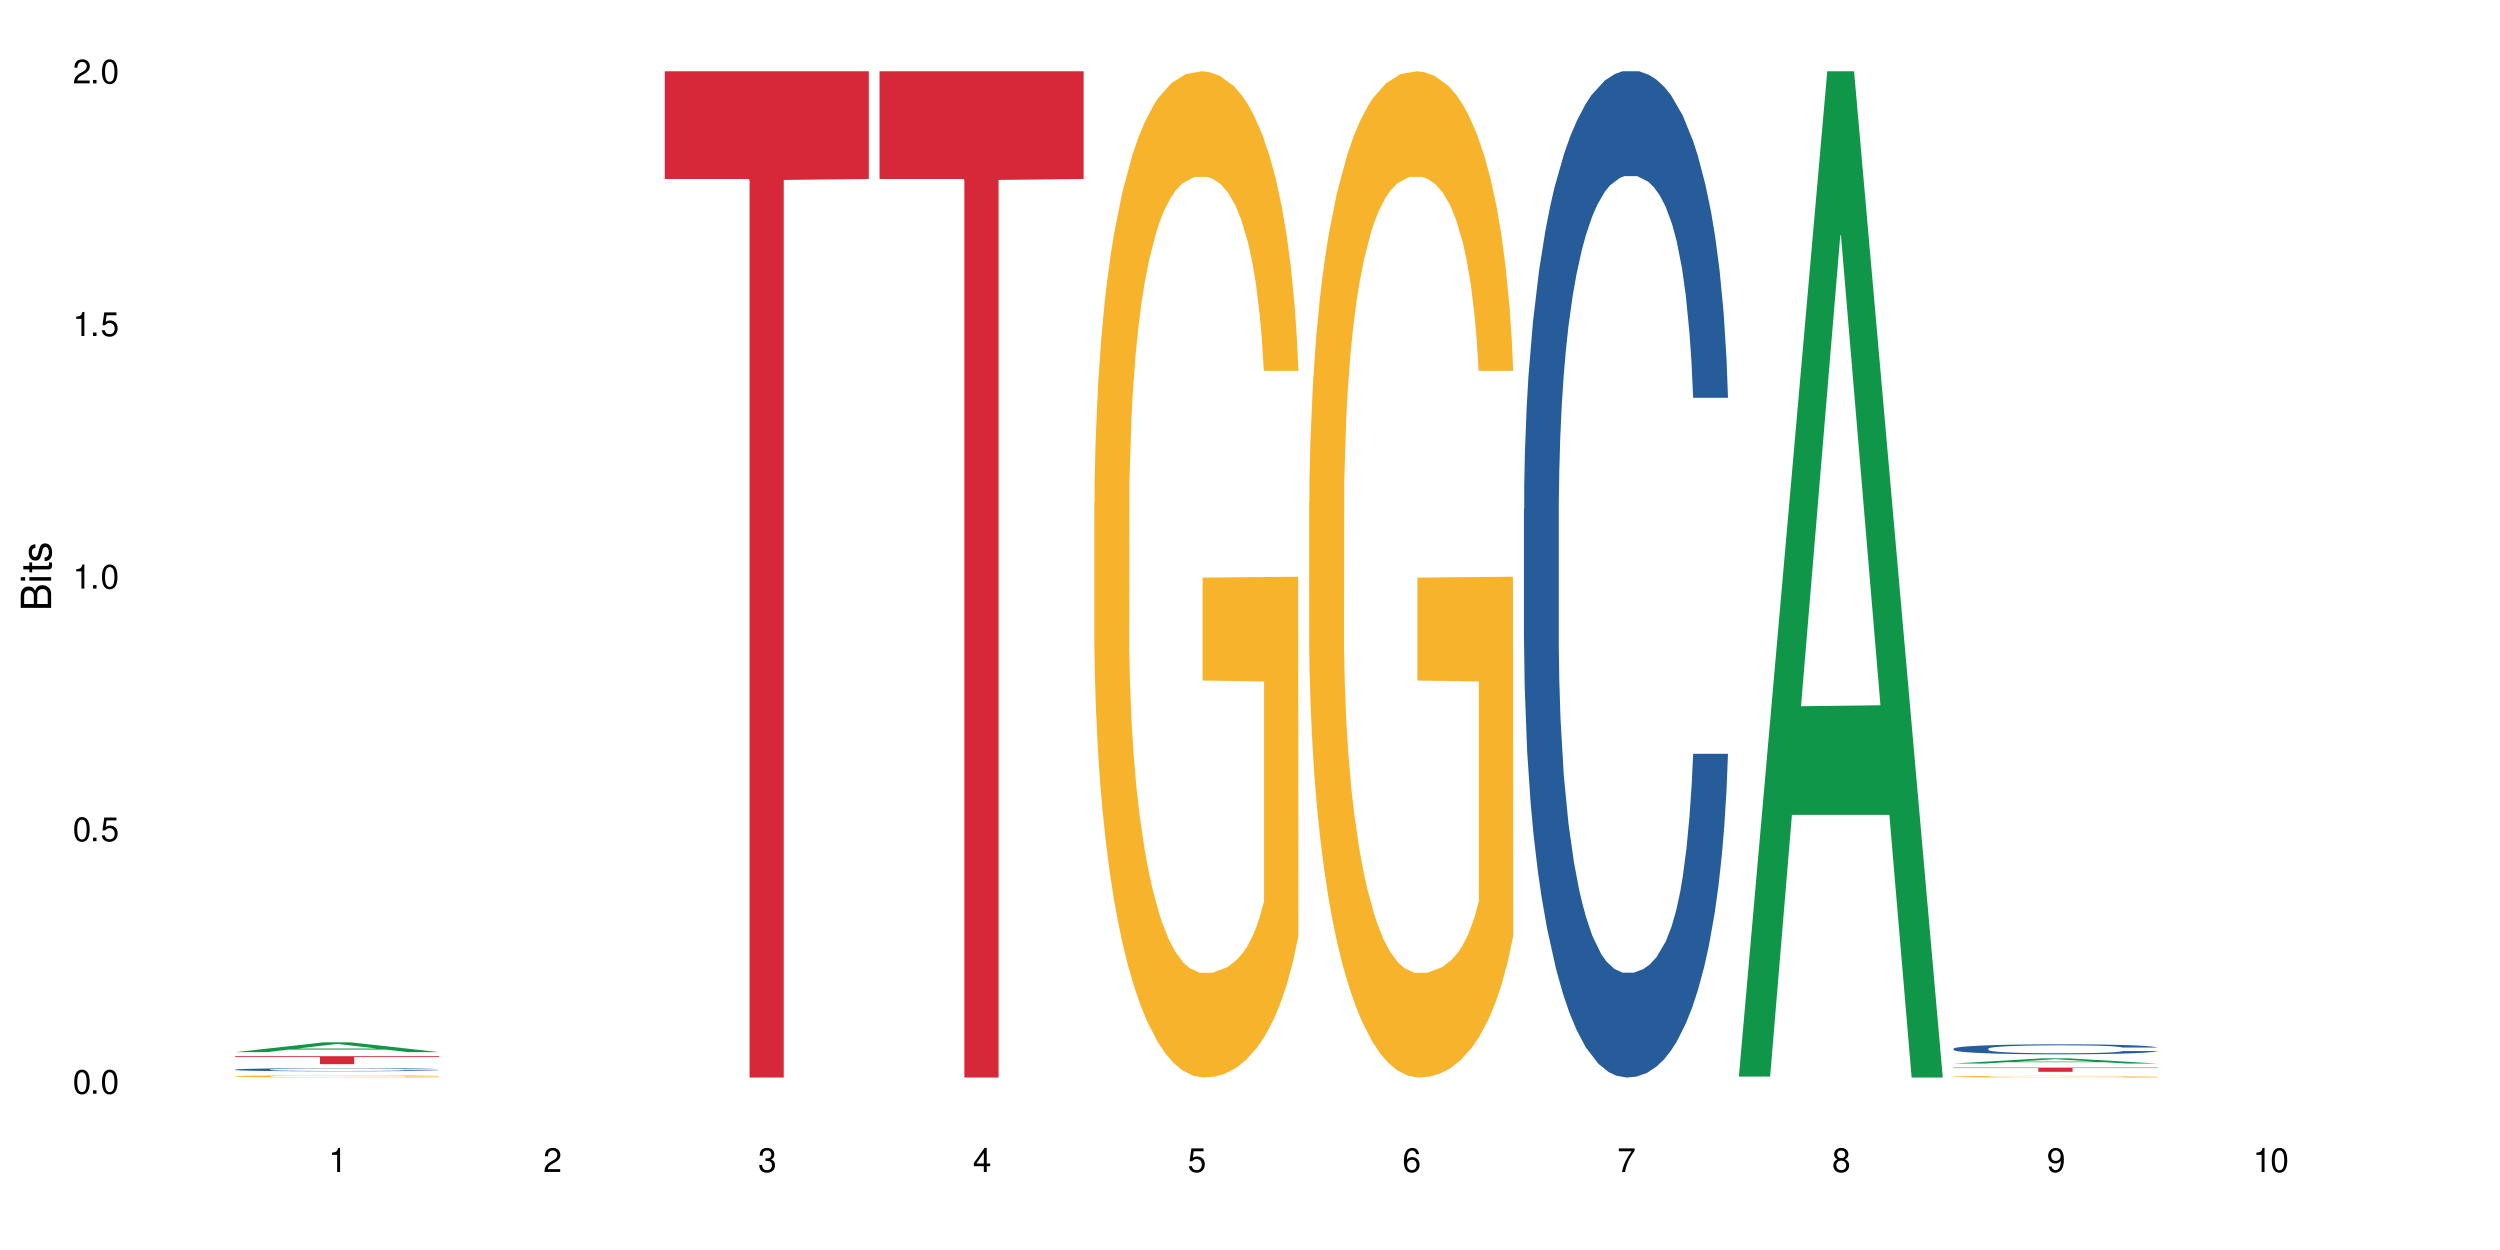 <?xml version="1.0" encoding="UTF-8"?>
<svg xmlns="http://www.w3.org/2000/svg" xmlns:xlink="http://www.w3.org/1999/xlink" width="720" height="360" viewBox="0 0 720 360">
<defs>
<g>
<g id="glyph-0-0">
</g>
<g id="glyph-0-1">
<path d="M 2.641 -6.938 C 2 -6.938 1.422 -6.656 1.078 -6.172 C 0.641 -5.562 0.406 -4.641 0.406 -3.359 C 0.406 -1.016 1.188 0.219 2.641 0.219 C 4.078 0.219 4.859 -1.016 4.859 -3.297 C 4.859 -4.641 4.656 -5.547 4.203 -6.172 C 3.844 -6.656 3.281 -6.938 2.641 -6.938 Z M 2.641 -6.188 C 3.547 -6.188 4 -5.25 4 -3.375 C 4 -1.406 3.562 -0.484 2.625 -0.484 C 1.734 -0.484 1.281 -1.438 1.281 -3.344 C 1.281 -5.25 1.734 -6.188 2.641 -6.188 Z M 2.641 -6.188 "/>
</g>
<g id="glyph-0-2">
<path d="M 1.828 -1 L 0.828 -1 L 0.828 0 L 1.828 0 Z M 1.828 -1 "/>
</g>
<g id="glyph-0-3">
<path d="M 4.562 -6.797 L 1.062 -6.797 L 0.547 -3.094 L 1.328 -3.094 C 1.719 -3.562 2.047 -3.734 2.578 -3.734 C 3.484 -3.734 4.062 -3.109 4.062 -2.094 C 4.062 -1.125 3.484 -0.531 2.578 -0.531 C 1.828 -0.531 1.375 -0.906 1.188 -1.672 L 0.328 -1.672 C 0.453 -1.109 0.547 -0.844 0.75 -0.594 C 1.125 -0.078 1.828 0.219 2.594 0.219 C 3.969 0.219 4.922 -0.781 4.922 -2.219 C 4.922 -3.562 4.031 -4.484 2.719 -4.484 C 2.25 -4.484 1.859 -4.359 1.469 -4.062 L 1.734 -5.969 L 4.562 -5.969 Z M 4.562 -6.797 "/>
</g>
<g id="glyph-0-4">
<path d="M 2.484 -4.938 L 2.484 0 L 3.328 0 L 3.328 -6.938 L 2.766 -6.938 C 2.469 -5.875 2.281 -5.734 0.984 -5.562 L 0.984 -4.938 Z M 2.484 -4.938 "/>
</g>
<g id="glyph-0-5">
<path d="M 4.859 -0.828 L 1.281 -0.828 C 1.359 -1.406 1.672 -1.781 2.5 -2.281 L 3.469 -2.828 C 4.406 -3.344 4.906 -4.062 4.906 -4.906 C 4.906 -5.484 4.672 -6.031 4.266 -6.406 C 3.859 -6.766 3.375 -6.938 2.719 -6.938 C 1.859 -6.938 1.219 -6.625 0.844 -6.031 C 0.609 -5.672 0.5 -5.234 0.484 -4.531 L 1.328 -4.531 C 1.359 -5.016 1.406 -5.281 1.531 -5.516 C 1.75 -5.938 2.188 -6.203 2.703 -6.203 C 3.469 -6.203 4.031 -5.641 4.031 -4.891 C 4.031 -4.344 3.719 -3.859 3.125 -3.516 L 2.234 -3 C 0.812 -2.172 0.406 -1.531 0.328 -0.016 L 4.859 -0.016 Z M 4.859 -0.828 "/>
</g>
<g id="glyph-0-6">
<path d="M 2.125 -3.188 L 2.578 -3.188 C 3.5 -3.188 3.984 -2.766 3.984 -1.922 C 3.984 -1.062 3.469 -0.531 2.594 -0.531 C 1.656 -0.531 1.203 -1 1.156 -2.016 L 0.312 -2.016 C 0.344 -1.453 0.438 -1.094 0.609 -0.781 C 0.953 -0.109 1.625 0.219 2.547 0.219 C 3.953 0.219 4.859 -0.625 4.859 -1.938 C 4.859 -2.828 4.516 -3.297 3.703 -3.594 C 4.344 -3.844 4.656 -4.328 4.656 -5.031 C 4.656 -6.219 3.875 -6.938 2.578 -6.938 C 1.203 -6.938 0.484 -6.172 0.453 -4.703 L 1.297 -4.703 C 1.312 -5.125 1.344 -5.359 1.453 -5.578 C 1.641 -5.969 2.062 -6.203 2.594 -6.203 C 3.344 -6.203 3.797 -5.75 3.797 -5 C 3.797 -4.516 3.609 -4.219 3.25 -4.047 C 3.016 -3.953 2.703 -3.922 2.125 -3.906 Z M 2.125 -3.188 "/>
</g>
<g id="glyph-0-7">
<path d="M 3.141 -1.672 L 3.141 0 L 3.984 0 L 3.984 -1.672 L 4.984 -1.672 L 4.984 -2.438 L 3.984 -2.438 L 3.984 -6.938 L 3.359 -6.938 L 0.266 -2.578 L 0.266 -1.672 Z M 3.141 -2.438 L 1 -2.438 L 3.141 -5.5 Z M 3.141 -2.438 "/>
</g>
<g id="glyph-0-8">
<path d="M 4.781 -5.125 C 4.609 -6.266 3.891 -6.938 2.844 -6.938 C 2.094 -6.938 1.422 -6.578 1.031 -5.953 C 0.594 -5.266 0.406 -4.422 0.406 -3.172 C 0.406 -2 0.578 -1.25 0.984 -0.641 C 1.359 -0.078 1.953 0.219 2.703 0.219 C 3.984 0.219 4.922 -0.75 4.922 -2.094 C 4.922 -3.375 4.062 -4.281 2.844 -4.281 C 2.172 -4.281 1.641 -4.031 1.281 -3.516 C 1.281 -5.234 1.828 -6.188 2.797 -6.188 C 3.391 -6.188 3.797 -5.797 3.938 -5.125 Z M 2.734 -3.531 C 3.547 -3.531 4.062 -2.953 4.062 -2.031 C 4.062 -1.156 3.484 -0.531 2.703 -0.531 C 1.922 -0.531 1.328 -1.188 1.328 -2.078 C 1.328 -2.938 1.906 -3.531 2.734 -3.531 Z M 2.734 -3.531 "/>
</g>
<g id="glyph-0-9">
<path d="M 4.984 -6.797 L 0.438 -6.797 L 0.438 -5.969 L 4.109 -5.969 C 2.5 -3.656 1.828 -2.234 1.328 0 L 2.219 0 C 2.594 -2.172 3.453 -4.047 4.984 -6.094 Z M 4.984 -6.797 "/>
</g>
<g id="glyph-0-10">
<path d="M 3.75 -3.656 C 4.469 -4.094 4.688 -4.438 4.688 -5.078 C 4.688 -6.172 3.844 -6.938 2.641 -6.938 C 1.438 -6.938 0.594 -6.172 0.594 -5.094 C 0.594 -4.438 0.812 -4.094 1.516 -3.656 C 0.734 -3.266 0.359 -2.703 0.359 -1.922 C 0.359 -0.656 1.281 0.219 2.641 0.219 C 3.984 0.219 4.922 -0.656 4.922 -1.922 C 4.922 -2.703 4.531 -3.266 3.75 -3.656 Z M 2.641 -6.188 C 3.359 -6.188 3.812 -5.75 3.812 -5.062 C 3.812 -4.406 3.344 -3.984 2.641 -3.984 C 1.922 -3.984 1.453 -4.406 1.453 -5.078 C 1.453 -5.75 1.922 -6.188 2.641 -6.188 Z M 2.641 -3.266 C 3.484 -3.266 4.062 -2.719 4.062 -1.906 C 4.062 -1.078 3.484 -0.531 2.625 -0.531 C 1.797 -0.531 1.219 -1.094 1.219 -1.906 C 1.219 -2.719 1.781 -3.266 2.641 -3.266 Z M 2.641 -3.266 "/>
</g>
<g id="glyph-0-11">
<path d="M 0.516 -1.578 C 0.672 -0.453 1.406 0.219 2.438 0.219 C 3.188 0.219 3.859 -0.141 4.266 -0.766 C 4.688 -1.453 4.891 -2.297 4.891 -3.547 C 4.891 -4.719 4.703 -5.453 4.312 -6.078 C 3.938 -6.641 3.344 -6.938 2.594 -6.938 C 1.297 -6.938 0.359 -5.969 0.359 -4.625 C 0.359 -3.344 1.234 -2.453 2.453 -2.453 C 3.094 -2.453 3.578 -2.672 4.016 -3.203 C 4 -1.484 3.469 -0.531 2.5 -0.531 C 1.906 -0.531 1.484 -0.906 1.359 -1.578 Z M 2.578 -6.203 C 3.375 -6.203 3.969 -5.531 3.969 -4.641 C 3.969 -3.797 3.391 -3.188 2.547 -3.188 C 1.734 -3.188 1.234 -3.766 1.234 -4.688 C 1.234 -5.562 1.797 -6.203 2.578 -6.203 Z M 2.578 -6.203 "/>
</g>
<g id="glyph-1-0">
</g>
<g id="glyph-1-1">
<path d="M 0 -0.953 L 0 -4.891 C 0 -5.719 -0.234 -6.344 -0.734 -6.797 C -1.188 -7.234 -1.812 -7.469 -2.5 -7.469 C -3.547 -7.469 -4.188 -7 -4.625 -5.875 C -4.984 -6.688 -5.625 -7.094 -6.531 -7.094 C -7.172 -7.094 -7.734 -6.859 -8.141 -6.391 C -8.562 -5.922 -8.75 -5.344 -8.75 -4.5 L -8.75 -0.953 Z M -4.984 -2.062 L -7.766 -2.062 L -7.766 -4.219 C -7.766 -4.844 -7.688 -5.203 -7.453 -5.5 C -7.219 -5.812 -6.859 -5.969 -6.375 -5.969 C -5.891 -5.969 -5.531 -5.812 -5.297 -5.5 C -5.062 -5.203 -4.984 -4.844 -4.984 -4.219 Z M -0.984 -2.062 L -4 -2.062 L -4 -4.781 C -4 -5.766 -3.438 -6.359 -2.484 -6.359 C -1.547 -6.359 -0.984 -5.766 -0.984 -4.781 Z M -0.984 -2.062 "/>
</g>
<g id="glyph-1-2">
<path d="M -6.281 -1.797 L -6.281 -0.797 L 0 -0.797 L 0 -1.797 Z M -8.75 -1.797 L -8.75 -0.797 L -7.484 -0.797 L -7.484 -1.797 Z M -8.75 -1.797 "/>
</g>
<g id="glyph-1-3">
<path d="M -6.281 -3.047 L -6.281 -2.016 L -8.016 -2.016 L -8.016 -1.016 L -6.281 -1.016 L -6.281 -0.172 L -5.469 -0.172 L -5.469 -1.016 L -0.719 -1.016 C -0.078 -1.016 0.281 -1.453 0.281 -2.234 C 0.281 -2.5 0.25 -2.719 0.188 -3.047 L -0.641 -3.047 C -0.609 -2.906 -0.594 -2.766 -0.594 -2.562 C -0.594 -2.141 -0.719 -2.016 -1.156 -2.016 L -5.469 -2.016 L -5.469 -3.047 Z M -6.281 -3.047 "/>
</g>
<g id="glyph-1-4">
<path d="M -4.531 -5.25 C -5.766 -5.25 -6.469 -4.422 -6.469 -2.969 C -6.469 -1.516 -5.719 -0.562 -4.547 -0.562 C -3.562 -0.562 -3.094 -1.062 -2.734 -2.562 L -2.516 -3.484 C -2.344 -4.188 -2.094 -4.469 -1.641 -4.469 C -1.047 -4.469 -0.641 -3.875 -0.641 -3 C -0.641 -2.453 -0.797 -2 -1.062 -1.75 C -1.25 -1.594 -1.422 -1.531 -1.875 -1.469 L -1.875 -0.406 C -0.422 -0.453 0.281 -1.266 0.281 -2.922 C 0.281 -4.5 -0.5 -5.516 -1.719 -5.516 C -2.656 -5.516 -3.172 -4.984 -3.469 -3.734 L -3.703 -2.766 C -3.891 -1.953 -4.156 -1.609 -4.594 -1.609 C -5.188 -1.609 -5.547 -2.125 -5.547 -2.938 C -5.547 -3.75 -5.203 -4.172 -4.531 -4.203 Z M -4.531 -5.25 "/>
</g>
</g>
</defs>
<rect x="-72" y="-36" width="864" height="432" fill="rgb(100%, 100%, 100%)" fill-opacity="1"/>
<path fill-rule="nonzero" fill="rgb(6.275%, 58.824%, 28.235%)" fill-opacity="1" d="M 67.73 303.02 L 67.793 303.02 L 93.223 300.191 L 100.945 300.191 L 126.5 303.023 L 117.52 303.023 L 111.117 302.285 L 83.051 302.285 L 76.773 303.02 L 67.73 303.02 L 85.75 301.98 L 108.543 301.977 L 97.176 300.656 L 97.051 300.652 L 96.926 300.66 L 85.688 301.977 L 85.75 301.98 Z M 67.73 303.02 "/>
<path fill-rule="nonzero" fill="rgb(14.51%, 36.078%, 60%)" fill-opacity="1" d="M 67.73 308.027 L 67.801 308.027 L 67.801 308.008 L 68.02 307.977 L 68.52 307.938 L 69.02 307.91 L 70.312 307.863 L 72.102 307.816 L 73.965 307.781 L 75.328 307.758 L 76.547 307.742 L 79.34 307.711 L 81.133 307.699 L 83.066 307.684 L 85.434 307.668 L 87.152 307.66 L 91.023 307.648 L 93.891 307.645 L 96.113 307.641 L 100.914 307.641 L 103.781 307.645 L 105.859 307.648 L 108.152 307.652 L 110.086 307.66 L 113.457 307.68 L 116.465 307.703 L 117.828 307.715 L 119.977 307.742 L 121.625 307.766 L 122.773 307.785 L 124.062 307.816 L 125.207 307.852 L 126.07 307.895 L 126.5 307.93 L 116.465 307.93 L 115.965 307.898 L 115.391 307.871 L 114.316 307.84 L 113.238 307.816 L 111.734 307.793 L 110.375 307.777 L 108.512 307.762 L 106.863 307.75 L 105.141 307.742 L 103.492 307.738 L 100.34 307.734 L 95.324 307.734 L 92.527 307.742 L 91.023 307.746 L 88.871 307.758 L 87.367 307.77 L 85.578 307.785 L 84.359 307.801 L 82.852 307.82 L 81.777 307.84 L 80.559 307.867 L 79.844 307.887 L 79.199 307.91 L 78.625 307.938 L 78.195 307.965 L 77.906 307.996 L 77.766 308.023 L 77.766 308.152 L 77.906 308.18 L 78.266 308.215 L 79.199 308.266 L 80.559 308.309 L 82.137 308.344 L 83.641 308.367 L 84.5 308.379 L 85.648 308.391 L 87.441 308.406 L 90.02 308.422 L 91.523 308.43 L 93.816 308.438 L 96.184 308.441 L 99.336 308.441 L 102.133 308.438 L 103.996 308.434 L 105.93 308.426 L 108.582 308.414 L 110.23 308.398 L 111.664 308.383 L 112.738 308.367 L 113.457 308.355 L 114.531 308.328 L 115.391 308.301 L 116.035 308.273 L 116.465 308.246 L 126.5 308.246 L 126.07 308.277 L 125.422 308.309 L 124.777 308.332 L 123.777 308.363 L 122.629 308.387 L 120.98 308.418 L 119.617 308.434 L 117.828 308.457 L 116.18 308.473 L 114.387 308.484 L 111.734 308.5 L 110.016 308.508 L 108.152 308.516 L 105.93 308.523 L 103.137 308.527 L 100.125 308.531 L 94.32 308.531 L 92.098 308.527 L 89.16 308.52 L 85.504 308.508 L 82.852 308.492 L 80.773 308.477 L 78.984 308.457 L 76.977 308.438 L 74.395 308.402 L 72.82 308.375 L 71.746 308.352 L 70.527 308.32 L 69.664 308.289 L 68.664 308.242 L 67.945 308.188 L 67.73 308.141 Z M 67.73 308.027 "/>
<path fill-rule="nonzero" fill="rgb(96.863%, 70.196%, 16.863%)" fill-opacity="1" d="M 67.73 309.969 L 67.801 309.969 L 67.801 309.957 L 68.09 309.93 L 68.805 309.895 L 69.738 309.867 L 70.742 309.844 L 71.387 309.828 L 72.461 309.812 L 73.395 309.801 L 75.758 309.773 L 78.77 309.75 L 80.418 309.738 L 82.281 309.73 L 84.93 309.719 L 86.148 309.715 L 89.875 309.703 L 94.105 309.699 L 98.762 309.695 L 100.914 309.699 L 103.852 309.699 L 107.863 309.707 L 110.16 309.711 L 111.949 309.719 L 113.812 309.727 L 116.105 309.738 L 118.258 309.75 L 121.695 309.781 L 123.129 309.801 L 124.348 309.82 L 125.422 309.844 L 126.07 309.867 L 126.5 309.887 L 116.535 309.887 L 115.965 309.867 L 115.32 309.852 L 114.242 309.832 L 113.168 309.816 L 112.094 309.805 L 110.086 309.789 L 108.367 309.781 L 106.215 309.773 L 104.137 309.77 L 101.773 309.766 L 96.543 309.766 L 93.102 309.77 L 91.094 309.773 L 89.66 309.777 L 87.656 309.785 L 86.438 309.793 L 85.719 309.797 L 83.57 309.816 L 82.137 309.832 L 81.348 309.844 L 80.344 309.859 L 79.629 309.875 L 78.84 309.898 L 78.41 309.918 L 77.836 309.957 L 77.766 310.059 L 77.98 310.082 L 78.41 310.105 L 78.984 310.129 L 79.844 310.148 L 80.703 310.164 L 82.207 310.188 L 83.496 310.203 L 84.5 310.215 L 86.438 310.23 L 87.227 310.234 L 89.09 310.246 L 91.023 310.254 L 93.387 310.262 L 95.18 310.262 L 98.047 310.266 L 101.703 310.266 L 106 310.262 L 108.727 310.258 L 110.59 310.254 L 111.809 310.25 L 113.312 310.242 L 114.387 310.238 L 115.391 310.23 L 116.609 310.223 L 116.609 310.082 L 98.906 310.082 L 98.906 310.016 L 126.426 310.016 L 126.5 310.242 L 124.992 310.258 L 123.129 310.273 L 121.34 310.285 L 119.477 310.297 L 116.824 310.305 L 114.672 310.312 L 111.375 310.32 L 108.367 310.328 L 105.215 310.332 L 96.184 310.332 L 93.031 310.328 L 90.52 310.324 L 85.934 310.309 L 83.066 310.297 L 81.203 310.289 L 79.27 310.277 L 77.336 310.262 L 75.613 310.246 L 74.469 310.234 L 73.32 310.219 L 72.102 310.203 L 70.957 310.184 L 70.098 310.164 L 69.309 310.145 L 68.734 310.125 L 68.16 310.098 L 67.875 310.078 L 67.73 310.059 Z M 67.73 309.969 "/>
<path fill-rule="nonzero" fill="rgb(83.922%, 15.686%, 22.353%)" fill-opacity="1" d="M 67.73 304.188 L 126.5 304.188 L 126.5 304.434 L 102.008 304.434 L 102.008 306.477 L 92.152 306.477 L 92.152 304.438 L 92.008 304.434 L 67.73 304.434 Z M 67.73 304.188 "/>
<path fill-rule="nonzero" fill="rgb(83.922%, 15.686%, 22.353%)" fill-opacity="1" d="M 191.453 20.527 L 250.219 20.527 L 250.219 51.547 L 225.727 51.82 L 225.727 310.332 L 215.875 310.332 L 215.875 52.094 L 215.73 51.547 L 191.453 51.547 Z M 191.453 20.527 "/>
<path fill-rule="nonzero" fill="rgb(83.922%, 15.686%, 22.353%)" fill-opacity="1" d="M 253.312 20.527 L 312.082 20.527 L 312.082 51.547 L 287.59 51.82 L 287.59 310.332 L 277.734 310.332 L 277.734 52.094 L 277.594 51.547 L 253.312 51.547 Z M 253.312 20.527 "/>
<path fill-rule="nonzero" fill="rgb(96.863%, 70.196%, 16.863%)" fill-opacity="1" d="M 315.176 144.652 L 315.246 144.387 L 315.246 139.094 L 315.531 127.184 L 316.25 110.777 L 317.18 97.277 L 318.184 86.691 L 318.828 81.133 L 319.906 73.195 L 320.836 67.371 L 323.203 55.461 L 326.211 44.348 L 327.859 39.582 L 329.723 35.082 L 332.375 30.055 L 333.594 28.203 L 337.32 23.965 L 341.547 21.32 L 346.207 20.527 L 348.355 20.789 L 351.297 21.848 L 355.309 24.762 L 357.602 27.406 L 359.395 30.055 L 361.258 33.496 L 363.551 38.789 L 365.699 45.141 L 367.422 51.492 L 369.141 59.43 L 370.574 67.902 L 371.793 77.164 L 372.867 88.281 L 373.512 97.543 L 373.941 106.805 L 363.98 106.805 L 363.406 97.543 L 362.762 90.398 L 361.688 81.664 L 360.613 75.312 L 359.535 70.281 L 357.531 63.402 L 355.809 59.168 L 353.66 55.461 L 351.582 53.078 L 349.215 51.492 L 347.785 50.961 L 343.984 50.961 L 340.547 52.816 L 338.539 54.934 L 337.105 57.051 L 335.098 61.02 L 333.879 64.195 L 333.164 66.312 L 331.012 74.516 L 329.578 81.93 L 328.793 86.957 L 327.789 94.898 L 327.07 102.043 L 326.281 112.629 L 325.852 120.57 L 325.281 138.566 L 325.207 186.207 L 325.422 196.262 L 325.852 207.113 L 326.426 216.641 L 327.285 226.699 L 328.145 234.375 L 329.652 244.695 L 330.941 251.578 L 331.945 256.078 L 333.879 263.223 L 334.668 265.605 L 336.531 270.367 L 338.465 274.074 L 340.832 277.25 L 342.625 278.836 L 345.488 280.16 L 349.145 280.16 L 353.445 278.574 L 356.168 276.457 L 358.031 274.34 L 359.25 272.484 L 360.754 269.574 L 361.832 266.926 L 362.832 264.016 L 364.051 259.516 L 364.051 196.262 L 346.352 195.996 L 346.352 166.355 L 373.871 166.09 L 373.941 269.574 L 372.438 276.719 L 370.574 283.602 L 368.781 288.895 L 366.918 293.395 L 364.266 298.422 L 362.117 301.598 L 358.82 305.305 L 355.809 307.688 L 352.656 309.273 L 349.863 310.066 L 346.566 310.332 L 343.625 309.805 L 340.473 308.215 L 337.965 306.098 L 335.672 303.453 L 333.379 300.012 L 330.512 294.453 L 328.648 289.953 L 326.715 284.395 L 324.777 277.777 L 323.059 270.633 L 321.91 265.074 L 320.766 258.723 L 319.547 250.781 L 318.398 241.785 L 317.539 233.578 L 316.75 224.316 L 316.18 215.582 L 315.605 203.672 L 315.316 194.145 L 315.176 185.941 Z M 315.176 144.652 "/>
<path fill-rule="nonzero" fill="rgb(96.863%, 70.196%, 16.863%)" fill-opacity="1" d="M 377.035 144.652 L 377.105 144.387 L 377.105 139.094 L 377.395 127.184 L 378.109 110.777 L 379.043 97.277 L 380.047 86.691 L 380.691 81.133 L 381.766 73.195 L 382.695 67.371 L 385.062 55.461 L 388.07 44.348 L 389.719 39.582 L 391.582 35.082 L 394.234 30.055 L 395.453 28.203 L 399.18 23.965 L 403.41 21.32 L 408.066 20.527 L 410.219 20.789 L 413.156 21.848 L 417.168 24.762 L 419.461 27.406 L 421.254 30.055 L 423.117 33.496 L 425.41 38.789 L 427.562 45.141 L 429.281 51.492 L 431 59.43 L 432.434 67.902 L 433.652 77.164 L 434.727 88.281 L 435.375 97.543 L 435.805 106.805 L 425.84 106.805 L 425.27 97.543 L 424.621 90.398 L 423.547 81.664 L 422.473 75.312 L 421.398 70.281 L 419.391 63.402 L 417.672 59.168 L 415.52 55.461 L 413.441 53.078 L 411.078 51.492 L 409.645 50.961 L 405.848 50.961 L 402.406 52.816 L 400.398 54.934 L 398.965 57.051 L 396.961 61.02 L 395.742 64.195 L 395.023 66.312 L 392.875 74.516 L 391.441 81.93 L 390.652 86.957 L 389.648 94.898 L 388.934 102.043 L 388.145 112.629 L 387.715 120.57 L 387.141 138.566 L 387.07 186.207 L 387.285 196.262 L 387.715 207.113 L 388.289 216.641 L 389.148 226.699 L 390.008 234.375 L 391.512 244.695 L 392.801 251.578 L 393.805 256.078 L 395.742 263.223 L 396.527 265.605 L 398.391 270.367 L 400.328 274.074 L 402.691 277.25 L 404.484 278.836 L 407.352 280.16 L 411.008 280.16 L 415.305 278.574 L 418.031 276.457 L 419.895 274.34 L 421.109 272.484 L 422.617 269.574 L 423.691 266.926 L 424.695 264.016 L 425.914 259.516 L 425.914 196.262 L 408.211 195.996 L 408.211 166.355 L 435.73 166.09 L 435.805 269.574 L 434.297 276.719 L 432.434 283.602 L 430.645 288.895 L 428.781 293.395 L 426.129 298.422 L 423.977 301.598 L 420.68 305.305 L 417.672 307.688 L 414.52 309.273 L 411.723 310.066 L 408.426 310.332 L 405.488 309.805 L 402.336 308.215 L 399.824 306.098 L 397.531 303.453 L 395.238 300.012 L 392.371 294.453 L 390.508 289.953 L 388.574 284.395 L 386.641 277.777 L 384.918 270.633 L 383.773 265.074 L 382.625 258.723 L 381.406 250.781 L 380.262 241.785 L 379.398 233.578 L 378.613 224.316 L 378.039 215.582 L 377.465 203.672 L 377.18 194.145 L 377.035 185.941 Z M 377.035 144.652 "/>
<path fill-rule="nonzero" fill="rgb(14.51%, 36.078%, 60%)" fill-opacity="1" d="M 438.895 146.621 L 438.969 146.355 L 438.969 140 L 439.184 129.934 L 439.684 117.215 L 440.188 108.477 L 441.477 92.844 L 443.27 77.746 L 445.133 66.09 L 446.492 59.203 L 447.711 53.902 L 450.508 44.102 L 452.297 39.07 L 454.234 34.566 L 456.598 30.062 L 458.316 27.414 L 462.188 23.176 L 465.055 21.32 L 467.277 20.527 L 472.078 20.527 L 474.945 21.586 L 477.023 22.91 L 479.316 25.031 L 481.254 27.414 L 484.621 33.242 L 487.629 40.66 L 488.992 44.898 L 491.141 53.109 L 492.789 61.055 L 493.938 67.945 L 495.227 77.746 L 496.375 89.668 L 497.234 103.176 L 497.664 114.566 L 487.629 114.566 L 487.129 103.973 L 486.555 95.758 L 485.48 84.898 L 484.406 77.215 L 482.898 69.535 L 481.539 64.5 L 479.676 59.469 L 478.027 56.289 L 476.309 53.902 L 474.66 52.316 L 471.504 50.727 L 467.852 50.727 L 466.488 51.254 L 463.691 53.375 L 462.188 55.23 L 460.039 58.938 L 458.535 62.383 L 456.742 67.68 L 455.523 72.184 L 454.02 79.07 L 452.941 85.164 L 451.727 93.906 L 451.008 100.527 L 450.363 107.945 L 449.789 116.688 L 449.359 125.957 L 449.074 135.762 L 448.93 145.297 L 448.93 186.355 L 449.074 195.895 L 449.43 207.02 L 450.363 223.18 L 451.727 237.219 L 453.301 248.344 L 454.805 256.293 L 455.668 260 L 456.812 264.238 L 458.605 269.535 L 461.184 274.836 L 462.691 276.953 L 464.984 279.074 L 467.348 280.133 L 470.5 280.133 L 473.297 279.074 L 475.16 277.75 L 477.094 275.629 L 479.746 271.125 L 481.395 266.887 L 482.828 261.855 L 483.902 256.82 L 484.621 252.582 L 485.695 244.371 L 486.555 235.363 L 487.199 226.094 L 487.629 217.086 L 497.664 217.086 L 497.234 227.684 L 496.59 238.012 L 495.945 245.695 L 494.941 254.969 L 493.793 263.18 L 492.145 272.449 L 490.785 278.543 L 488.992 285.168 L 487.344 290.199 L 485.551 294.703 L 482.898 300 L 481.18 302.648 L 479.316 305.035 L 477.094 307.152 L 474.301 309.008 L 471.289 310.066 L 468.496 310.332 L 465.484 309.801 L 463.262 308.742 L 460.324 306.359 L 456.668 301.59 L 454.02 296.559 L 451.941 291.523 L 450.148 286.227 L 448.141 279.074 L 445.562 267.418 L 443.984 258.41 L 442.91 250.992 L 441.691 240.664 L 440.832 231.391 L 439.828 216.555 L 439.109 197.746 L 438.895 183.18 Z M 438.895 146.621 "/>
<path fill-rule="nonzero" fill="rgb(6.275%, 58.824%, 28.235%)" fill-opacity="1" d="M 500.758 310.059 L 500.82 309.789 L 526.25 20.527 L 533.973 20.527 L 559.523 310.332 L 550.547 310.332 L 544.141 234.684 L 516.078 234.684 L 509.797 310.059 L 500.758 310.059 L 518.777 203.391 L 541.566 203.117 L 530.203 67.875 L 530.078 67.602 L 529.953 68.418 L 518.715 203.117 L 518.777 203.391 Z M 500.758 310.059 "/>
<path fill-rule="nonzero" fill="rgb(6.275%, 58.824%, 28.235%)" fill-opacity="1" d="M 562.617 306.297 L 562.68 306.297 L 588.109 304.809 L 595.832 304.809 L 621.387 306.297 L 612.406 306.297 L 606.004 305.91 L 577.938 305.91 L 571.66 306.297 L 562.617 306.297 L 580.637 305.75 L 603.43 305.746 L 592.066 305.051 L 591.938 305.051 L 591.812 305.055 L 580.574 305.746 L 580.637 305.75 Z M 562.617 306.297 "/>
<path fill-rule="nonzero" fill="rgb(14.51%, 36.078%, 60%)" fill-opacity="1" d="M 562.617 302.016 L 562.691 302.012 L 562.691 301.949 L 562.906 301.852 L 563.406 301.723 L 563.906 301.637 L 565.199 301.48 L 566.988 301.332 L 568.852 301.215 L 570.215 301.145 L 571.434 301.094 L 574.227 300.996 L 576.02 300.945 L 577.953 300.902 L 580.32 300.855 L 582.039 300.832 L 585.91 300.789 L 588.777 300.77 L 591 300.762 L 595.801 300.762 L 598.668 300.773 L 600.746 300.785 L 603.039 300.805 L 604.973 300.832 L 608.344 300.887 L 611.352 300.961 L 612.715 301.004 L 614.863 301.086 L 616.512 301.164 L 617.66 301.234 L 618.949 301.332 L 620.098 301.449 L 620.957 301.582 L 621.387 301.695 L 611.352 301.695 L 610.852 301.59 L 610.277 301.512 L 609.203 301.402 L 608.129 301.324 L 606.621 301.25 L 605.262 301.199 L 603.398 301.148 L 601.75 301.117 L 600.027 301.094 L 598.379 301.078 L 595.227 301.062 L 591.57 301.062 L 590.211 301.066 L 587.414 301.09 L 585.91 301.105 L 583.762 301.145 L 582.254 301.18 L 580.465 301.23 L 579.246 301.277 L 577.738 301.344 L 576.664 301.406 L 575.445 301.492 L 574.73 301.559 L 574.086 301.633 L 573.512 301.719 L 573.082 301.809 L 572.793 301.906 L 572.652 302.004 L 572.652 302.41 L 572.793 302.508 L 573.152 302.617 L 574.086 302.777 L 575.445 302.918 L 577.023 303.027 L 578.527 303.105 L 579.387 303.145 L 580.535 303.188 L 582.328 303.238 L 584.906 303.293 L 586.41 303.312 L 588.707 303.332 L 591.07 303.344 L 594.223 303.344 L 597.02 303.332 L 598.883 303.32 L 600.816 303.301 L 603.469 303.254 L 605.117 303.211 L 606.551 303.16 L 607.625 303.113 L 608.344 303.07 L 609.418 302.988 L 610.277 302.898 L 610.922 302.805 L 611.352 302.715 L 621.387 302.715 L 620.957 302.82 L 620.312 302.926 L 619.664 303 L 618.664 303.094 L 617.516 303.176 L 615.867 303.266 L 614.504 303.328 L 612.715 303.395 L 611.066 303.445 L 609.273 303.488 L 606.621 303.543 L 604.902 303.566 L 603.039 303.59 L 600.816 303.613 L 598.023 303.633 L 595.012 303.641 L 592.219 303.645 L 589.207 303.641 L 586.984 303.629 L 584.047 303.605 L 580.391 303.559 L 577.738 303.508 L 575.66 303.457 L 573.871 303.406 L 571.863 303.332 L 569.281 303.219 L 567.707 303.129 L 566.633 303.055 L 565.414 302.953 L 564.555 302.859 L 563.551 302.711 L 562.832 302.523 L 562.617 302.379 Z M 562.617 302.016 "/>
<path fill-rule="nonzero" fill="rgb(96.863%, 70.196%, 16.863%)" fill-opacity="1" d="M 562.617 310.059 L 562.691 310.055 L 562.691 310.047 L 562.977 310.027 L 563.691 310 L 564.625 309.977 L 565.629 309.961 L 566.273 309.949 L 567.348 309.938 L 568.281 309.93 L 570.645 309.91 L 573.656 309.891 L 575.305 309.883 L 577.168 309.875 L 579.816 309.867 L 581.035 309.863 L 584.762 309.855 L 588.992 309.852 L 598.738 309.852 L 602.754 309.855 L 605.047 309.863 L 606.836 309.867 L 608.699 309.871 L 610.992 309.879 L 613.145 309.891 L 614.863 309.902 L 616.586 309.914 L 618.016 309.93 L 619.234 309.945 L 620.312 309.965 L 620.957 309.977 L 621.387 309.992 L 611.426 309.992 L 610.852 309.977 L 610.207 309.965 L 609.129 309.953 L 608.055 309.941 L 606.98 309.934 L 604.973 309.922 L 603.254 309.914 L 601.105 309.91 L 599.023 309.906 L 596.66 309.902 L 587.988 309.902 L 585.98 309.906 L 584.547 309.91 L 582.543 309.918 L 581.324 309.922 L 580.605 309.926 L 578.457 309.941 L 577.023 309.953 L 576.234 309.961 L 575.23 309.973 L 574.516 309.984 L 573.727 310.004 L 573.297 310.016 L 572.723 310.047 L 572.652 310.125 L 572.867 310.145 L 573.297 310.16 L 573.871 310.176 L 575.59 310.207 L 577.094 310.223 L 578.387 310.234 L 579.387 310.242 L 581.324 310.254 L 582.113 310.258 L 583.977 310.266 L 585.91 310.273 L 588.273 310.277 L 590.066 310.281 L 600.891 310.281 L 603.613 310.277 L 605.477 310.273 L 606.695 310.27 L 608.199 310.266 L 609.273 310.262 L 610.277 310.254 L 611.496 310.246 L 611.496 310.145 L 593.793 310.141 L 593.793 310.094 L 621.312 310.094 L 621.387 310.266 L 619.879 310.277 L 618.016 310.289 L 616.227 310.297 L 614.363 310.305 L 611.711 310.312 L 609.559 310.316 L 606.266 310.324 L 603.254 310.328 L 600.102 310.332 L 591.07 310.332 L 587.918 310.328 L 585.41 310.324 L 583.113 310.32 L 580.82 310.316 L 577.953 310.305 L 576.09 310.297 L 574.156 310.289 L 572.223 310.277 L 570.5 310.266 L 569.355 310.258 L 568.207 310.246 L 566.988 310.234 L 565.844 310.219 L 564.984 310.203 L 564.195 310.188 L 563.621 310.176 L 563.047 310.156 L 562.762 310.141 L 562.617 310.125 Z M 562.617 310.059 "/>
<path fill-rule="nonzero" fill="rgb(83.922%, 15.686%, 22.353%)" fill-opacity="1" d="M 562.617 307.461 L 621.387 307.461 L 621.387 307.594 L 596.895 307.594 L 596.895 308.688 L 587.039 308.688 L 587.039 307.598 L 586.895 307.594 L 562.617 307.594 Z M 562.617 307.461 "/>
<g fill="rgb(0%, 0%, 0%)" fill-opacity="1">
<use xlink:href="#glyph-0-1" x="20.965" y="314.993"/>
<use xlink:href="#glyph-0-2" x="25.965" y="314.993"/>
<use xlink:href="#glyph-0-1" x="28.965" y="314.993"/>
</g>
<g fill="rgb(0%, 0%, 0%)" fill-opacity="1">
<use xlink:href="#glyph-0-1" x="20.965" y="242.251"/>
<use xlink:href="#glyph-0-2" x="25.965" y="242.251"/>
<use xlink:href="#glyph-0-3" x="28.965" y="242.251"/>
</g>
<g fill="rgb(0%, 0%, 0%)" fill-opacity="1">
<use xlink:href="#glyph-0-4" x="20.965" y="169.509"/>
<use xlink:href="#glyph-0-2" x="25.965" y="169.509"/>
<use xlink:href="#glyph-0-1" x="28.965" y="169.509"/>
</g>
<g fill="rgb(0%, 0%, 0%)" fill-opacity="1">
<use xlink:href="#glyph-0-4" x="20.965" y="96.767"/>
<use xlink:href="#glyph-0-2" x="25.965" y="96.767"/>
<use xlink:href="#glyph-0-3" x="28.965" y="96.767"/>
</g>
<g fill="rgb(0%, 0%, 0%)" fill-opacity="1">
<use xlink:href="#glyph-0-5" x="20.965" y="24.024"/>
<use xlink:href="#glyph-0-2" x="25.965" y="24.024"/>
<use xlink:href="#glyph-0-1" x="28.965" y="24.024"/>
</g>
<g fill="rgb(0%, 0%, 0%)" fill-opacity="1">
<use xlink:href="#glyph-0-4" x="94.613" y="337.532"/>
</g>
<g fill="rgb(0%, 0%, 0%)" fill-opacity="1">
<use xlink:href="#glyph-0-5" x="156.477" y="337.532"/>
</g>
<g fill="rgb(0%, 0%, 0%)" fill-opacity="1">
<use xlink:href="#glyph-0-6" x="218.336" y="337.532"/>
</g>
<g fill="rgb(0%, 0%, 0%)" fill-opacity="1">
<use xlink:href="#glyph-0-7" x="280.199" y="337.532"/>
</g>
<g fill="rgb(0%, 0%, 0%)" fill-opacity="1">
<use xlink:href="#glyph-0-3" x="342.059" y="337.532"/>
</g>
<g fill="rgb(0%, 0%, 0%)" fill-opacity="1">
<use xlink:href="#glyph-0-8" x="403.918" y="337.532"/>
</g>
<g fill="rgb(0%, 0%, 0%)" fill-opacity="1">
<use xlink:href="#glyph-0-9" x="465.781" y="337.532"/>
</g>
<g fill="rgb(0%, 0%, 0%)" fill-opacity="1">
<use xlink:href="#glyph-0-10" x="527.641" y="337.532"/>
</g>
<g fill="rgb(0%, 0%, 0%)" fill-opacity="1">
<use xlink:href="#glyph-0-11" x="589.5" y="337.532"/>
</g>
<g fill="rgb(0%, 0%, 0%)" fill-opacity="1">
<use xlink:href="#glyph-0-4" x="648.863" y="337.532"/>
<use xlink:href="#glyph-0-1" x="653.863" y="337.532"/>
</g>
<g fill="rgb(0%, 0%, 0%)" fill-opacity="1">
<use xlink:href="#glyph-1-1" x="14.725" y="176.012"/>
<use xlink:href="#glyph-1-2" x="14.725" y="168.012"/>
<use xlink:href="#glyph-1-3" x="14.725" y="165.012"/>
<use xlink:href="#glyph-1-4" x="14.725" y="162.012"/>
</g>
</svg>
